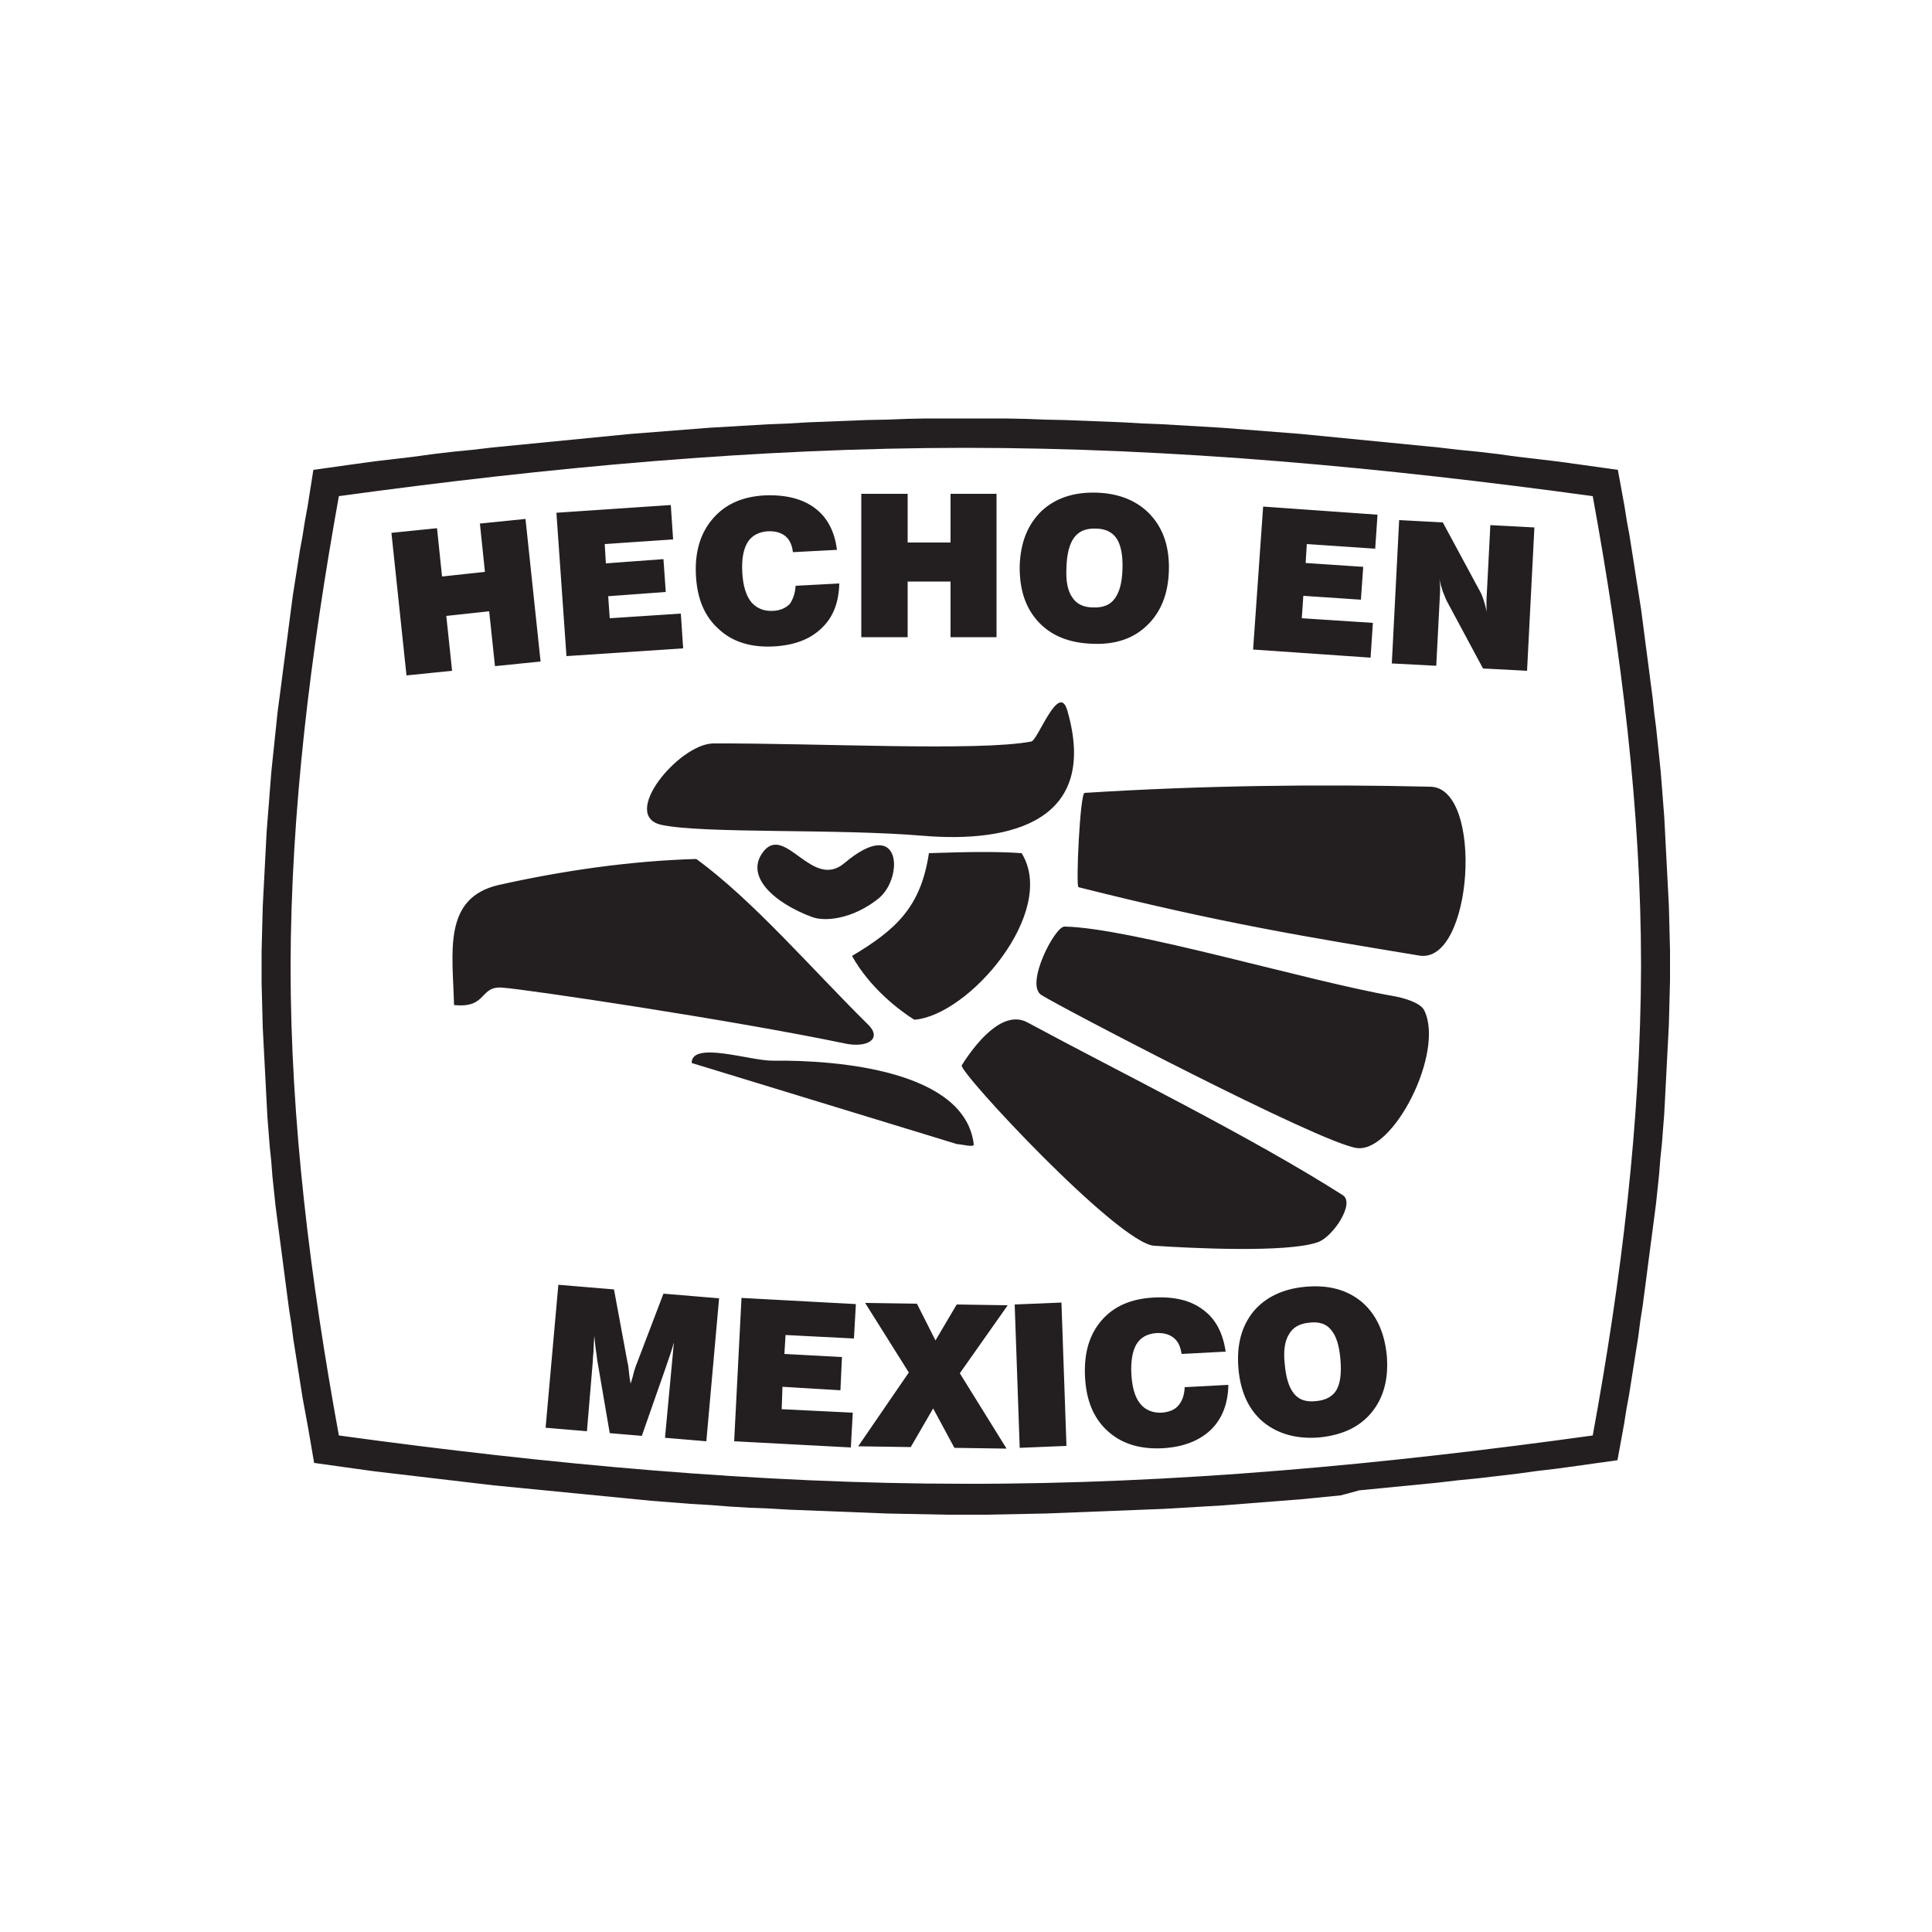 <?xml version="1.0" encoding="utf-8"?>
<!-- Generator: Adobe Illustrator 19.0.0, SVG Export Plug-In . SVG Version: 6.00 Build 0)  -->
<svg version="1.1" id="Layer_1" xmlns="http://www.w3.org/2000/svg" xmlns:xlink="http://www.w3.org/1999/xlink" x="0px" y="0px"
	 viewBox="0 0 500 500" style="enable-background:new 0 0 500 500;" xml:space="preserve">
<style type="text/css">
	.st0{fill-rule:evenodd;clip-rule:evenodd;fill:#231F20;}
</style>
<g id="XMLID_28_">
	<path id="XMLID_55_" class="st0" d="M105.2,174.8l-3.9-36.9l11.8-1.2l1.3,12.5l11.1-1.2l-1.3-12.5l11.8-1.2l3.9,36.9l-11.8,1.2
		l-1.5-14.2l-11.1,1.2l1.5,14.2L105.2,174.8z M146.6,169.8l-2.6-37.1l29.6-2l0.6,8.9l-17.7,1.2l0.3,5l14.9-1.1l0.6,8.5l-14.9,1.1
		l0.4,5.7l18.4-1.2l0.6,9L146.6,169.8z M205.9,151.6l11.3-0.6c-0.1,4.9-1.6,8.8-4.6,11.6c-3,2.9-7.1,4.4-12.4,4.7
		c-5.9,0.3-10.7-1.2-14.2-4.5c-3.7-3.3-5.6-7.9-5.9-14c-0.3-6.1,1.2-10.9,4.4-14.6c3.2-3.7,7.6-5.7,13.5-6c5.4-0.2,9.7,0.9,12.9,3.3
		c3.2,2.4,5.1,6,5.7,10.8l-11.4,0.6c-0.2-1.9-0.9-3.3-2-4.2c-1.2-0.9-2.6-1.3-4.6-1.2c-2.3,0.2-4,1.1-5.1,2.8
		c-1.1,1.8-1.6,4.4-1.4,7.9c0.2,3.3,0.9,5.8,2.3,7.6c1.4,1.6,3.2,2.4,5.6,2.3c1.9-0.1,3.3-0.7,4.4-1.8
		C205.2,155.1,205.8,153.6,205.9,151.6z M222.9,164.9v-37.1h12v12.6H246v-12.6h11.9v37.1H246v-14.4h-11.1v14.4H222.9z M276,146.8
		c-0.2,3.5,0.3,6.1,1.5,7.8c1.1,1.7,2.9,2.6,5.4,2.6c2.5,0.1,4.4-0.6,5.6-2.3c1.2-1.6,1.9-4.1,2-7.7c0.1-3.5-0.4-6.1-1.5-7.8
		c-1.1-1.7-3-2.6-5.4-2.6c-2.6-0.1-4.4,0.7-5.6,2.3C276.8,140.7,276.1,143.3,276,146.8z M263.9,146.4c0.2-6.1,2.1-10.7,5.7-14.2
		c3.6-3.3,8.3-4.9,14.3-4.7c5.9,0.2,10.6,2.2,13.9,5.8c3.3,3.6,4.9,8.4,4.7,14.5c-0.2,6-2.1,10.7-5.7,14.1c-3.5,3.4-8.3,5-14.2,4.7
		c-5.9-0.2-10.6-2.1-13.9-5.7C265.3,157.2,263.8,152.4,263.9,146.4z M324.3,168.1l2.6-37l29.6,2.1l-0.6,8.8l-17.7-1.2l-0.3,4.9
		l14.9,1l-0.6,8.5l-14.9-1l-0.4,5.8l18.4,1.2l-0.6,9L324.3,168.1z M360.2,171.7l1.9-37.1l11.3,0.6L383,153c0.3,0.5,0.6,1.2,0.9,2.1
		c0.3,0.9,0.6,2,0.9,3.3c-0.1-0.6-0.1-1.3-0.1-2.2c0-0.8,0-1.7,0.1-2.8l0.9-17.5l11.4,0.6l-1.9,37.1l-11.4-0.6l-9.5-17.7
		c-0.2-0.5-0.5-1.2-0.9-2.2c-0.3-0.9-0.6-2-0.9-3.2c0.1,0.6,0.2,1.3,0.2,2c0,0.7,0,1.7-0.1,3l-0.9,17.4L360.2,171.7z M151.9,370.4
		l-10.7-0.9l3.3-37l14.4,1.2l3.5,18.9c0.1,0.2,0.2,0.9,0.3,1.8c0.1,0.9,0.2,2.1,0.5,3.7c0.4-1.2,0.7-2.3,0.9-3.2
		c0.3-0.9,0.5-1.6,0.7-2l6.9-18.1l14.4,1.2l-3.3,37l-10.7-0.9l1.7-18.2c0.1-1.1,0.2-2.2,0.3-3.2c0.1-1.1,0.2-2.2,0.3-3.3
		c-0.5,1.9-1.2,3.9-2,6.2l-0.1,0.3l-6.2,17.7l-8.3-0.7l-3.1-18.1c-0.2-0.8-0.2-1.7-0.4-2.8c-0.2-1.1-0.3-2.5-0.5-4.3
		c-0.1,1.6-0.2,3-0.2,4.1c-0.1,1.1-0.2,2-0.2,2.7L151.9,370.4z M190,373l1.9-37.1l29.6,1.6l-0.5,8.9l-17.7-0.9l-0.3,4.9l14.9,0.8
		l-0.4,8.6l-15-0.9l-0.2,5.8l18.4,0.9l-0.5,9L190,373z M222.1,374.3l13.1-19.1l-11.3-18l13.4,0.2l4.8,9.5l5.5-9.3l13.2,0.2
		l-12.4,17.6l12.1,19.5l-13.5-0.2l-5.5-10.2l-5.8,10L222.1,374.3z M263.9,374.7l-1.3-37.1l12.1-0.5l1.3,37.1L263.9,374.7z
		 M306.6,359l11.3-0.6c-0.1,4.9-1.6,8.8-4.6,11.7c-3,2.8-7.1,4.4-12.4,4.7c-6,0.3-10.7-1.2-14.3-4.5c-3.6-3.3-5.5-7.9-5.8-14
		c-0.3-6.1,1.1-10.9,4.3-14.6c3.2-3.7,7.7-5.6,13.5-5.9c5.4-0.3,9.7,0.8,12.8,3.2c3.3,2.4,5.1,6.1,5.8,10.8l-11.4,0.6
		c-0.3-1.9-0.9-3.3-2.1-4.2c-1.1-0.9-2.6-1.3-4.5-1.2c-2.3,0.2-4,1.1-5.1,2.9c-1,1.7-1.5,4.4-1.3,7.8c0.2,3.3,0.9,5.9,2.3,7.6
		c1.3,1.6,3.2,2.4,5.6,2.3c1.9-0.2,3.3-0.7,4.3-1.9C306,362.5,306.5,361,306.6,359z M332.5,353.1c0.3,3.5,1.1,6,2.4,7.6
		c1.3,1.6,3.2,2.2,5.7,1.9c2.5-0.2,4.3-1.2,5.3-2.9c1-1.8,1.3-4.4,1-7.9c-0.3-3.6-1.1-6.1-2.4-7.6c-1.2-1.6-3.2-2.2-5.6-1.9
		c-2.5,0.2-4.3,1.2-5.3,3C332.5,347,332.1,349.6,332.5,353.1z M320.5,354.1c-0.5-6,0.8-10.9,3.9-14.7c3.1-3.7,7.7-5.9,13.6-6.4
		c5.9-0.5,10.7,0.8,14.5,4c3.7,3.2,5.8,7.8,6.4,13.8c0.5,6-0.8,10.9-3.9,14.7c-3.1,3.8-7.6,5.9-13.5,6.5c-5.9,0.5-10.8-0.9-14.6-4
		C323.1,364.8,321,360.1,320.5,354.1z M81.1,121.6l10.7-1.5l5.1-0.7l5.1-0.6l5.1-0.6l5.1-0.7l5.1-0.6l5.1-0.5l5.1-0.6l5.1-0.5
		l5.1-0.5l5.1-0.5l5.1-0.5l5.1-0.5l5.1-0.5l5.1-0.5l5.1-0.4l5.1-0.4l5.1-0.4l5.1-0.4l5.1-0.3l5.1-0.3l5.1-0.3l5.1-0.2l5.1-0.3
		l5.1-0.2l5.1-0.2l5.1-0.2l5.1-0.1l5.1-0.2l5.1-0.1h5.1h5.1h5.1h5.1l5.1,0.1l5.1,0.2l5.1,0.1l5.1,0.2l5.1,0.2l5.1,0.2l5.1,0.3
		l5.1,0.2l5.1,0.3l5.1,0.3l5.1,0.3l5.1,0.4l5.1,0.4l5.1,0.4l5.1,0.4l5.1,0.5l5.1,0.5l5.1,0.5l5.1,0.5l5.1,0.5l5.1,0.5l5.1,0.5
		l5.1,0.6l5.1,0.5l5.1,0.6l5.1,0.7l5.1,0.6l5.1,0.6l5.1,0.7l10.7,1.5l1.7,9.3l0.6,3.8l0.7,3.8l0.6,3.8l0.6,3.8l0.6,3.9l0.6,3.8
		l0.6,3.8l0.5,3.8l0.5,3.9l0.5,3.8l0.5,3.8l0.5,3.9l0.5,3.8l0.4,3.8l0.5,3.9l0.4,3.8l0.4,3.8l0.4,3.9l0.3,3.8l0.3,3.9l0.3,3.8
		l0.2,3.8l0.2,3.9l0.2,3.8l0.2,3.9l0.2,3.8l0.2,3.9l0.1,3.8l0.1,3.9l0.1,3.8v3.9v3.9l-0.1,3.8l-0.1,3.9l-0.1,3.8l-0.2,3.9l-0.2,3.8
		l-0.2,3.9l-0.2,3.8l-0.2,3.9l-0.2,3.8l-0.3,3.8l-0.3,3.9l-0.4,3.8l-0.3,3.9l-0.4,3.8l-0.4,3.8l-0.5,3.9l-0.5,3.8l-0.5,3.8l-0.5,3.8
		l-0.5,3.9l-0.5,3.8l-0.5,3.8l-0.6,3.8l-0.5,3.9l-0.6,3.8l-0.6,3.8l-0.6,3.8l-0.6,3.8l-0.7,3.8l-0.6,3.8l-1.7,9.3l-10.7,1.5
		l-5.1,0.7l-5.1,0.6l-5.1,0.7l-5.1,0.6l-5.1,0.6l-5.1,0.5l-5.1,0.6l-5.1,0.5l-5.1,0.5l-5.1,0.5l-5.1,0.5L347,387l-5.1,0.5l-5.1,0.5
		l-5.1,0.4l-5.1,0.4l-5.1,0.4l-5.1,0.4l-5.1,0.3l-5.1,0.3l-5.1,0.3l-5.1,0.2l-5.1,0.2l-5.1,0.2l-5.1,0.2l-5.1,0.2l-5.1,0.2l-5.1,0.1
		l-5.1,0.1l-5.1,0.1h-5.1h-5.1l-5.1-0.1l-5.1-0.1l-5.1-0.1l-5.1-0.2l-5.1-0.2l-5.1-0.2l-5.1-0.2l-5.1-0.2l-5.1-0.3l-5.1-0.2
		l-5.1-0.3l-5.1-0.4l-5.1-0.3l-5.1-0.4l-5.1-0.4l-5.1-0.5l-5.1-0.5l-5.1-0.5l-5.1-0.5l-5.1-0.5l-5.1-0.5l-5.1-0.5l-5.1-0.5l-5.1-0.6
		l-5.1-0.6l-5.1-0.6l-5.1-0.6l-5.1-0.6l-5.1-0.6l-5.1-0.7l-10.7-1.5l-1.6-9.3l-0.7-3.8l-0.7-3.8l-0.6-3.8l-0.6-3.8l-0.6-3.8
		l-0.6-3.8l-0.5-3.9l-0.6-3.8l-0.5-3.8l-0.5-3.8l-0.5-3.9l-0.5-3.8l-0.5-3.8l-0.5-3.8l-0.5-3.9l-0.4-3.8l-0.4-3.8l-0.3-3.9l-0.4-3.8
		l-0.3-3.9l-0.3-3.8l-0.2-3.8l-0.2-3.9l-0.2-3.8l-0.2-3.9l-0.2-3.8l-0.2-3.9l-0.1-3.8l-0.1-3.9l-0.1-3.8V250v-3.9l0.1-3.8l0.1-3.9
		l0.1-3.8l0.2-3.9l0.2-3.8l0.2-3.9l0.2-3.8l0.2-3.9l0.3-3.8l0.3-3.8l0.3-3.9l0.3-3.8l0.4-3.9l0.4-3.8l0.4-3.8l0.4-3.9l0.5-3.8
		l0.5-3.8l0.5-3.9l0.5-3.8l0.5-3.8l0.5-3.9l0.5-3.8l0.5-3.8l0.6-3.8l0.6-3.8l0.6-3.9l0.7-3.8l0.6-3.8l0.7-3.8L81.1,121.6z
		 M87.7,128.4c54-7.4,108.1-12.5,162.2-12.5c54.1,0,108.2,5.1,162.3,12.5c7.4,40.6,12.5,81.1,12.5,121.6
		c-0.1,40.5-5.1,81.1-12.5,121.5C358.1,379,304,384.1,249.9,384c-54,0-108.1-5.1-162.2-12.5c-7.4-40.5-12.5-81.1-12.5-121.5
		C75.3,209.6,80.4,169,87.7,128.4z M238.9,216.3c-22.4-1.9-56.4-0.5-67.6-2.8c-11.1-2.3,4.4-21,13.3-21.1
		c27.3-0.1,68.7,2.1,82.3-0.5c1.7-0.3,7.1-15.5,9.3-8.1C284.5,212.4,261.9,218.2,238.9,216.3z M210.1,237.3
		c-9.7-3.6-17.8-10.7-12.3-17.2c5.6-6.4,12.5,10.2,20.7,3.3c14.9-12.6,15.4,3.8,8.9,9.1C220.7,237.9,213.4,238.6,210.1,237.3z
		 M367.3,247.3c-29-4.8-51.3-8.4-88.2-17.7c-0.7-0.2,0.4-24.4,1.6-24.4c29.9-1.9,60.1-2.3,89.5-1.6
		C384.1,203.9,381.2,249.6,367.3,247.3z M236.6,263.9c-3.8-2.4-11.4-8.1-16.1-16.5c11.2-6.7,17.8-12.5,19.9-26.6
		c9.2-0.3,16.9-0.5,24,0C273.8,236,250.7,262.9,236.6,263.9z M218.9,270.1c-29.7-6.2-82.9-14.1-88.9-14.5c-6-0.5-3.8,5.4-12.5,4.5
		c-0.3-13.5-3.1-27.8,11.7-31.1c16.6-3.7,33.9-6.2,51-6.7c14.7,10.7,30.1,28.7,44.5,42.9C228.4,268.9,224.4,271.2,218.9,270.1z
		 M247.7,296.1c-22.9-7-45.8-14-68.7-21c0-5.8,15.3-0.5,21-0.6c17-0.2,49.7,2.6,52,21.6C252.3,297.1,248.8,296.1,247.7,296.1z
		 M351.1,297.1c-9.5-1.3-77.3-36.8-81.6-39.6c-4.3-2.7,3.5-17.8,6-17.7c17.1,0.3,62.8,14.1,85.2,18c2.3,0.4,6.9,1.6,7.9,3.7
		C373.9,272.3,360.6,298.5,351.1,297.1z M298.7,322.4c-9.3-0.6-50.8-45.2-49.8-46.7c3.4-5.4,10.5-14.6,17-11.1
		c23.7,12.8,57.4,29.3,81.6,44.7c3.3,2.1-2.6,10.9-6.5,12.2C332.9,324.3,307.8,323,298.7,322.4z"/>
</g>
</svg>
